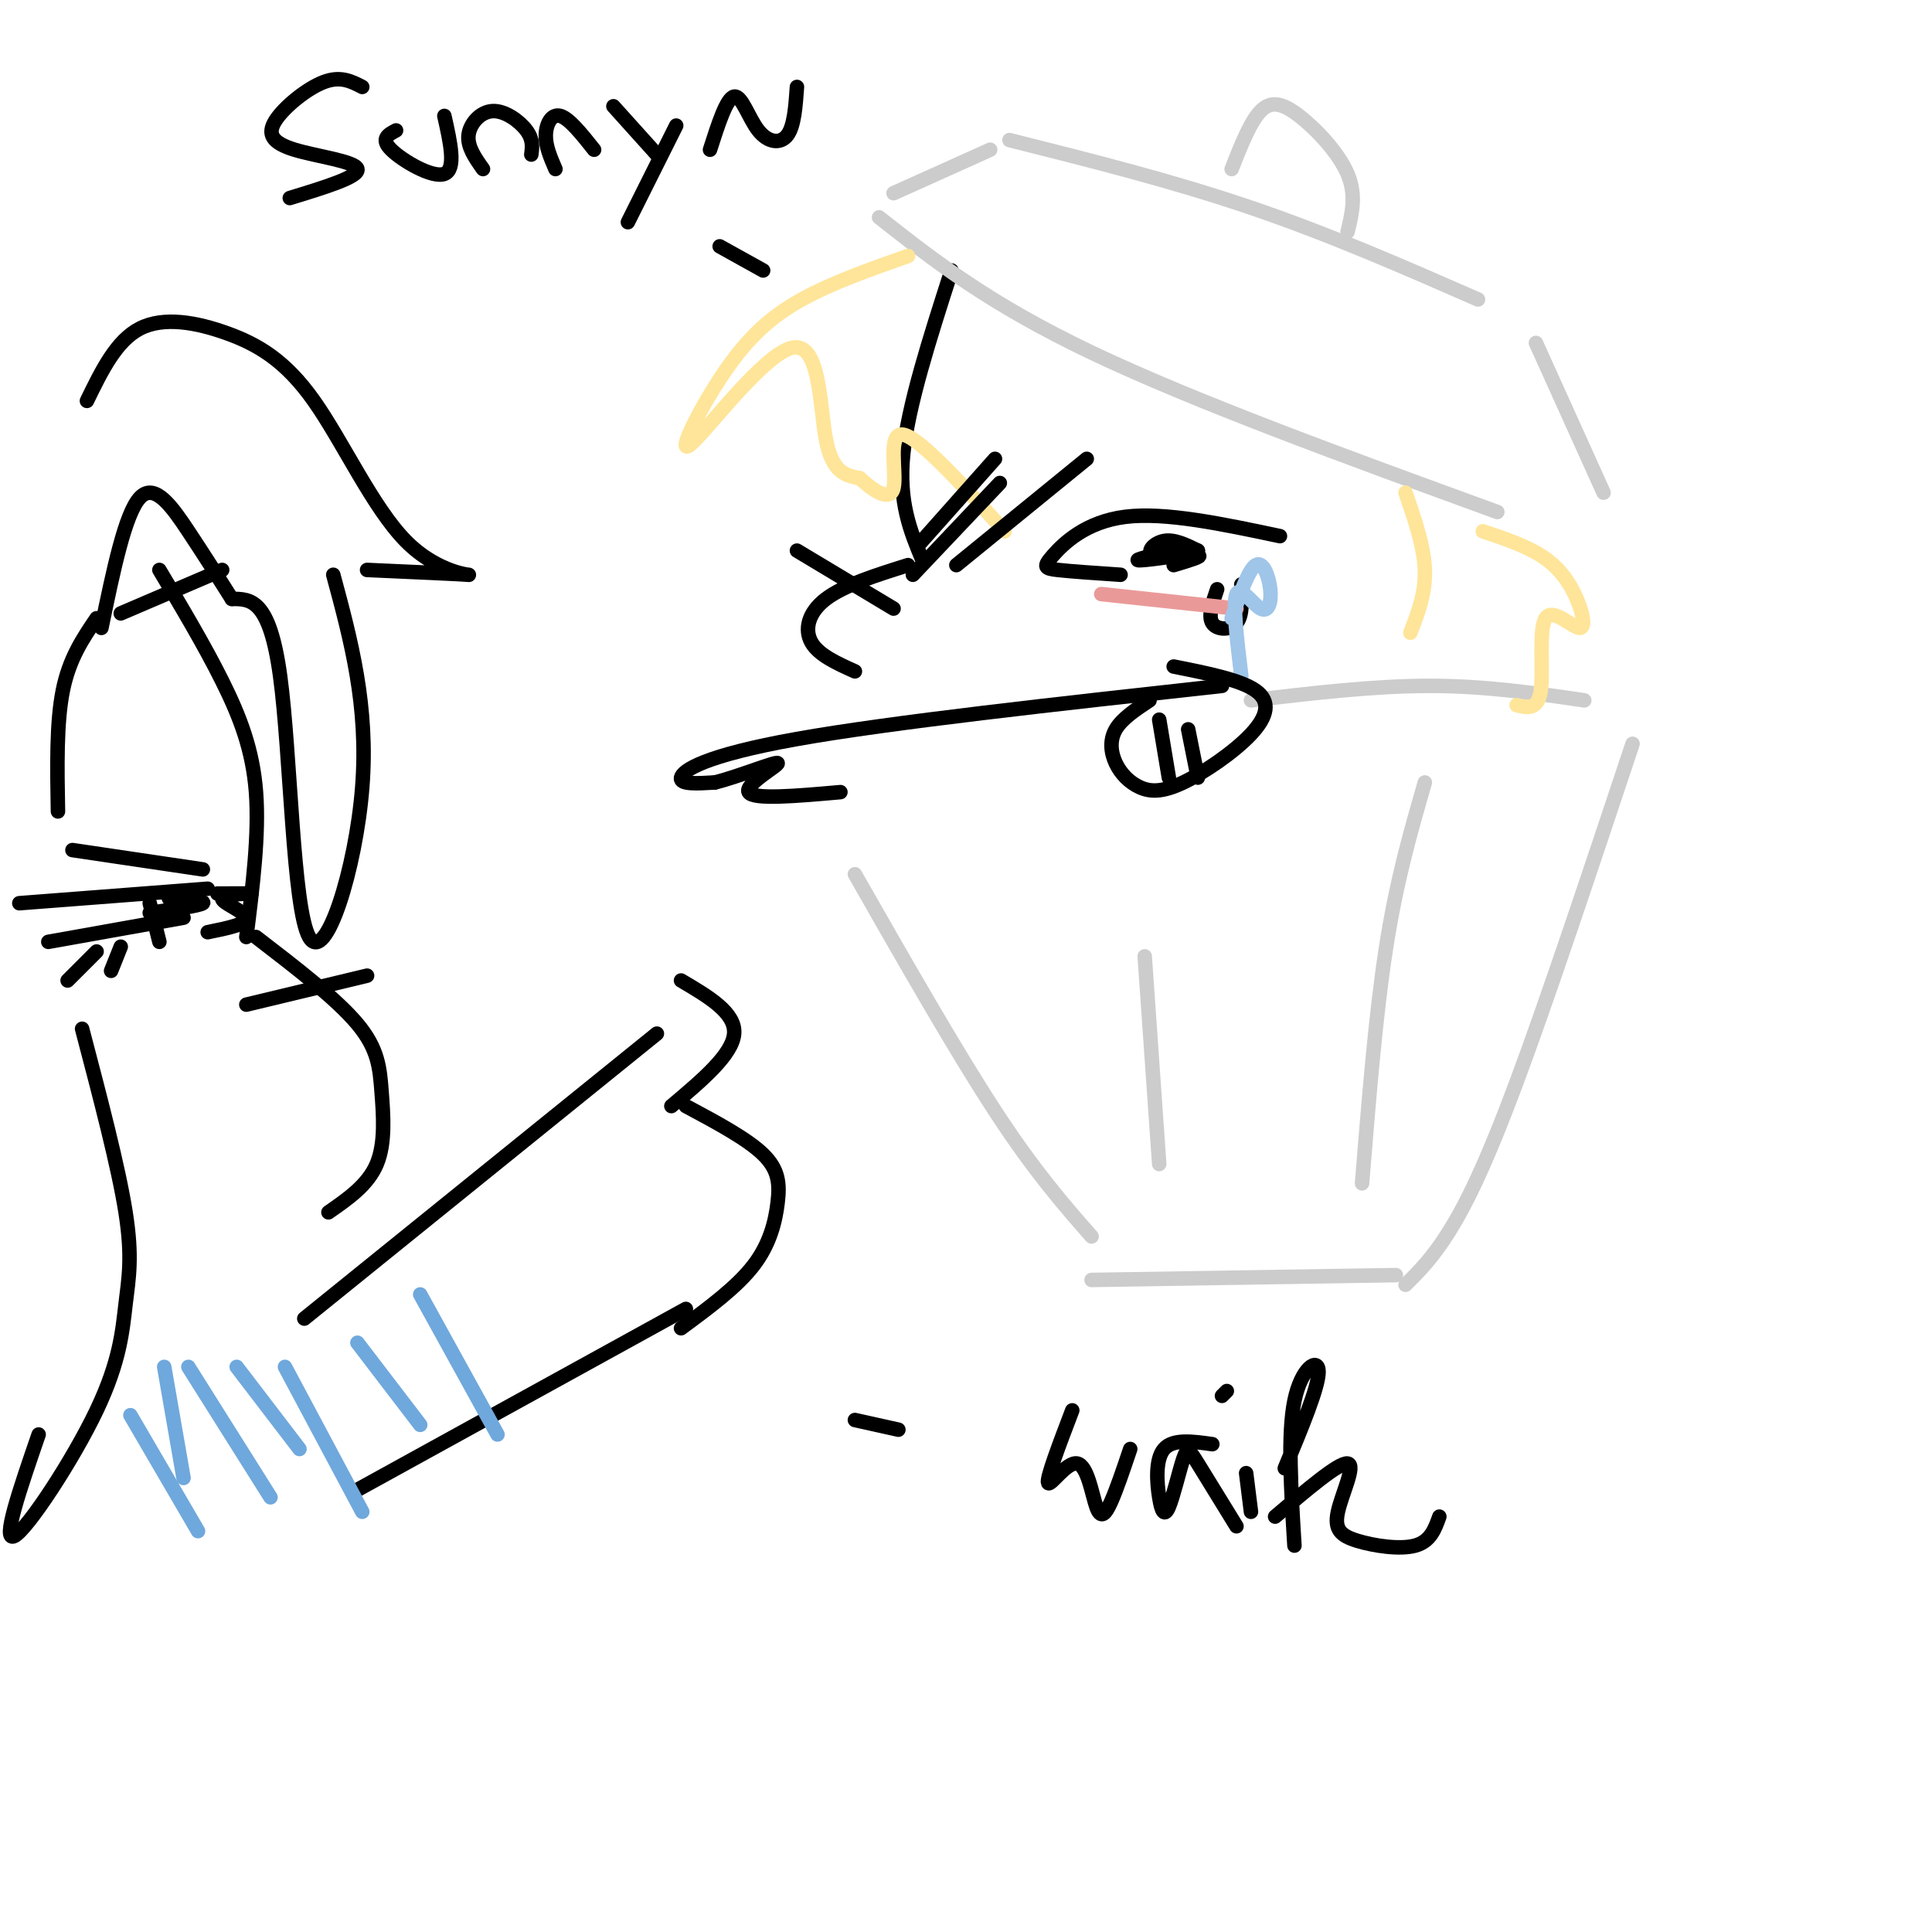 <svg viewBox='0 0 400 400' version='1.1' xmlns='http://www.w3.org/2000/svg' xmlns:xlink='http://www.w3.org/1999/xlink'><g fill='none' stroke='rgb(0,0,0)' stroke-width='3' stroke-linecap='round' stroke-linejoin='round'><path d='M197,56c-4.500,14.000 -9.000,28.000 -10,38c-1.000,10.000 1.500,16.000 4,22'/><path d='M188,117c-6.644,2.089 -13.289,4.178 -17,7c-3.711,2.822 -4.489,6.378 -3,9c1.489,2.622 5.244,4.311 9,6'/><path d='M232,119c-5.125,-0.345 -10.250,-0.690 -13,-1c-2.750,-0.310 -3.125,-0.583 -1,-3c2.125,-2.417 6.750,-6.976 15,-8c8.250,-1.024 20.125,1.488 32,4'/><path d='M243,117c3.149,-0.946 6.298,-1.893 5,-2c-1.298,-0.107 -7.042,0.625 -9,0c-1.958,-0.625 -0.131,-2.607 2,-3c2.131,-0.393 4.565,0.804 7,2'/><path d='M248,114c-1.889,0.844 -10.111,1.956 -12,2c-1.889,0.044 2.556,-0.978 7,-2'/><path d='M252,122c-0.956,2.778 -1.911,5.556 -1,7c0.911,1.444 3.689,1.556 5,0c1.311,-1.556 1.156,-4.778 1,-8'/><path d='M165,114c0.000,0.000 20.000,12.000 20,12'/><path d='M253,142c-34.333,3.778 -68.667,7.556 -88,11c-19.333,3.444 -23.667,6.556 -24,8c-0.333,1.444 3.333,1.222 7,1'/><path d='M148,162c4.607,-1.107 12.625,-4.375 13,-4c0.375,0.375 -6.893,4.393 -6,6c0.893,1.607 9.946,0.804 19,0'/><path d='M158,56c0.000,0.000 -9.000,-5.000 -9,-5'/><path d='M75,18c-2.254,-1.169 -4.507,-2.338 -8,-1c-3.493,1.338 -8.225,5.183 -10,8c-1.775,2.817 -0.593,4.604 4,6c4.593,1.396 12.598,2.399 13,4c0.402,1.601 -6.799,3.801 -14,6'/><path d='M82,27c-1.644,0.867 -3.289,1.733 -1,4c2.289,2.267 8.511,5.933 11,5c2.489,-0.933 1.244,-6.467 0,-12'/><path d='M100,35c-1.631,-2.304 -3.262,-4.607 -3,-7c0.262,-2.393 2.417,-4.875 5,-5c2.583,-0.125 5.595,2.107 7,4c1.405,1.893 1.202,3.446 1,5'/><path d='M115,35c-1.022,-2.356 -2.044,-4.711 -2,-7c0.044,-2.289 1.156,-4.511 3,-4c1.844,0.511 4.422,3.756 7,7'/><path d='M127,22c0.000,0.000 9.000,10.000 9,10'/><path d='M140,26c0.000,0.000 -10.000,20.000 -10,20'/><path d='M147,31c1.714,-5.351 3.429,-10.702 5,-11c1.571,-0.298 3.000,4.458 5,7c2.000,2.542 4.571,2.869 6,1c1.429,-1.869 1.714,-5.935 2,-10'/></g>
<g fill='none' stroke='rgb(204,204,204)' stroke-width='3' stroke-linecap='round' stroke-linejoin='round'><path d='M182,45c11.333,8.917 22.667,17.833 44,28c21.333,10.167 52.667,21.583 84,33'/><path d='M185,40c0.000,0.000 20.000,-9.000 20,-9'/><path d='M209,29c16.917,4.250 33.833,8.500 50,14c16.167,5.500 31.583,12.250 47,19'/><path d='M318,71c0.000,0.000 14.000,31.000 14,31'/><path d='M255,35c1.929,-4.899 3.857,-9.798 6,-12c2.143,-2.202 4.500,-1.708 8,1c3.500,2.708 8.143,7.631 10,12c1.857,4.369 0.929,8.185 0,12'/><path d='M328,145c-10.250,-1.500 -20.500,-3.000 -32,-3c-11.500,0.000 -24.250,1.500 -37,3'/><path d='M177,181c10.417,18.250 20.833,36.500 29,49c8.167,12.500 14.083,19.250 20,26'/><path d='M226,265c0.000,0.000 63.000,-1.000 63,-1'/><path d='M291,266c2.778,-2.756 5.556,-5.511 9,-11c3.444,-5.489 7.556,-13.711 14,-31c6.444,-17.289 15.222,-43.644 24,-70'/><path d='M295,162c-2.917,10.083 -5.833,20.167 -8,34c-2.167,13.833 -3.583,31.417 -5,49'/><path d='M237,198c0.000,0.000 3.000,43.000 3,43'/></g>
<g fill='none' stroke='rgb(255,229,153)' stroke-width='3' stroke-linecap='round' stroke-linejoin='round'><path d='M188,53c-7.857,2.760 -15.715,5.520 -22,9c-6.285,3.480 -10.999,7.681 -16,15c-5.001,7.319 -10.289,17.756 -7,15c3.289,-2.756 15.155,-18.703 21,-20c5.845,-1.297 5.670,12.058 7,19c1.330,6.942 4.165,7.471 7,8'/><path d='M178,99c2.798,2.583 6.292,5.042 7,2c0.708,-3.042 -1.369,-11.583 2,-11c3.369,0.583 12.185,10.292 21,20'/><path d='M291,102c1.917,5.583 3.833,11.167 4,16c0.167,4.833 -1.417,8.917 -3,13'/><path d='M307,110c4.366,1.467 8.732,2.933 12,5c3.268,2.067 5.436,4.733 7,8c1.564,3.267 2.522,7.133 1,7c-1.522,-0.133 -5.525,-4.267 -7,-2c-1.475,2.267 -0.421,10.933 -1,15c-0.579,4.067 -2.789,3.533 -5,3'/></g>
<g fill='none' stroke='rgb(234,153,153)' stroke-width='3' stroke-linecap='round' stroke-linejoin='round'><path d='M228,123c0.000,0.000 28.000,3.000 28,3'/></g>
<g fill='none' stroke='rgb(0,0,0)' stroke-width='3' stroke-linecap='round' stroke-linejoin='round'><path d='M33,118c4.667,7.822 9.333,15.644 13,23c3.667,7.356 6.333,14.244 7,23c0.667,8.756 -0.667,19.378 -2,30'/><path d='M53,194c8.339,6.411 16.679,12.821 21,18c4.321,5.179 4.625,9.125 5,14c0.375,4.875 0.821,10.679 -1,15c-1.821,4.321 -5.911,7.161 -10,10'/><path d='M63,273c0.000,0.000 73.000,-59.000 73,-59'/><path d='M141,203c5.667,3.333 11.333,6.667 11,11c-0.333,4.333 -6.667,9.667 -13,15'/><path d='M142,229c6.363,3.405 12.726,6.810 16,10c3.274,3.190 3.458,6.167 3,10c-0.458,3.833 -1.560,8.524 -5,13c-3.440,4.476 -9.220,8.738 -15,13'/><path d='M43,184c0.000,0.000 -39.000,3.000 -39,3'/><path d='M10,195c0.000,0.000 28.000,-5.000 28,-5'/><path d='M31,187c0.000,0.000 2.000,8.000 2,8'/><path d='M51,208c0.000,0.000 25.000,-6.000 25,-6'/><path d='M177,294c0.000,0.000 9.000,2.000 9,2'/><path d='M222,292c-2.689,7.056 -5.378,14.112 -5,15c0.378,0.888 3.823,-4.391 6,-4c2.177,0.391 3.086,6.451 4,9c0.914,2.549 1.833,1.585 3,-1c1.167,-2.585 2.584,-6.793 4,-11'/><path d='M251,299c-4.074,-0.571 -8.148,-1.143 -10,1c-1.852,2.143 -1.482,7.000 -1,10c0.482,3.000 1.078,4.144 2,2c0.922,-2.144 2.171,-7.577 3,-10c0.829,-2.423 1.237,-1.835 3,1c1.763,2.835 4.882,7.918 8,13'/><path d='M258,305c0.000,0.000 1.000,8.000 1,8'/><path d='M254,288c0.000,0.000 -1.000,1.000 -1,1'/><path d='M266,304c3.511,-8.444 7.022,-16.889 7,-20c-0.022,-3.111 -3.578,-0.889 -5,6c-1.422,6.889 -0.711,18.444 0,30'/><path d='M264,314c6.600,-5.617 13.199,-11.234 15,-11c1.801,0.234 -1.198,6.321 -2,10c-0.802,3.679 0.592,4.952 4,6c3.408,1.048 8.831,1.871 12,1c3.169,-0.871 4.085,-3.435 5,-6'/><path d='M142,271c0.000,0.000 -69.000,38.000 -69,38'/><path d='M18,83c3.039,-6.248 6.079,-12.497 11,-15c4.921,-2.503 11.725,-1.262 18,1c6.275,2.262 12.022,5.544 18,14c5.978,8.456 12.186,22.084 19,29c6.814,6.916 14.232,7.119 13,7c-1.232,-0.119 -11.116,-0.559 -21,-1'/><path d='M69,119c3.661,13.577 7.321,27.155 6,44c-1.321,16.845 -7.625,36.958 -11,31c-3.375,-5.958 -3.821,-37.988 -6,-54c-2.179,-16.012 -6.089,-16.006 -10,-16'/><path d='M48,124c-3.083,-4.905 -5.792,-9.167 -9,-14c-3.208,-4.833 -6.917,-10.238 -10,-7c-3.083,3.238 -5.542,15.119 -8,27'/><path d='M25,127c0.000,0.000 21.000,-9.000 21,-9'/><path d='M20,128c-2.833,4.167 -5.667,8.333 -7,15c-1.333,6.667 -1.167,15.833 -1,25'/><path d='M17,213c3.766,14.335 7.531,28.670 9,38c1.469,9.330 0.641,13.656 0,19c-0.641,5.344 -1.096,11.708 -6,22c-4.904,10.292 -14.258,24.512 -17,26c-2.742,1.488 1.129,-9.756 5,-21'/><path d='M31,189c5.167,-0.750 10.333,-1.500 11,-2c0.667,-0.500 -3.167,-0.750 -7,-1'/><path d='M35,186c-0.167,-0.333 2.917,-0.667 6,-1'/><path d='M43,193c4.167,-0.845 8.333,-1.690 8,-3c-0.333,-1.310 -5.167,-3.083 -5,-4c0.167,-0.917 5.333,-0.976 6,-1c0.667,-0.024 -3.167,-0.012 -7,0'/><path d='M20,197c0.000,0.000 -6.000,6.000 -6,6'/><path d='M25,196c0.000,0.000 -2.000,5.000 -2,5'/><path d='M15,176c0.000,0.000 27.000,4.000 27,4'/></g>
<g fill='none' stroke='rgb(159,197,232)' stroke-width='3' stroke-linecap='round' stroke-linejoin='round'><path d='M255,128c1.754,-5.043 3.509,-10.086 5,-11c1.491,-0.914 2.719,2.301 3,5c0.281,2.699 -0.386,4.880 -2,4c-1.614,-0.880 -4.175,-4.823 -5,-3c-0.825,1.823 0.088,9.411 1,17'/></g>
<g fill='none' stroke='rgb(0,0,0)' stroke-width='3' stroke-linecap='round' stroke-linejoin='round'><path d='M190,113c0.000,0.000 16.000,-18.000 16,-18'/><path d='M189,119c0.000,0.000 18.000,-19.000 18,-19'/><path d='M198,117c0.000,0.000 27.000,-22.000 27,-22'/><path d='M238,145c-2.852,1.886 -5.704,3.772 -7,6c-1.296,2.228 -1.036,4.799 0,7c1.036,2.201 2.847,4.032 5,5c2.153,0.968 4.649,1.074 9,-1c4.351,-2.074 10.556,-6.328 14,-10c3.444,-3.672 4.127,-6.764 1,-9c-3.127,-2.236 -10.063,-3.618 -17,-5'/><path d='M240,149c0.000,0.000 2.000,12.000 2,12'/><path d='M246,151c0.000,0.000 2.000,10.000 2,10'/></g>
<g fill='none' stroke='rgb(111,168,220)' stroke-width='3' stroke-linecap='round' stroke-linejoin='round'><path d='M59,283c0.000,0.000 16.000,30.000 16,30'/><path d='M74,278c0.000,0.000 13.000,17.000 13,17'/><path d='M87,268c0.000,0.000 16.000,29.000 16,29'/><path d='M34,283c0.000,0.000 4.000,23.000 4,23'/><path d='M27,293c0.000,0.000 14.000,24.000 14,24'/><path d='M39,283c0.000,0.000 17.000,27.000 17,27'/><path d='M49,283c0.000,0.000 13.000,17.000 13,17'/></g>
</svg>